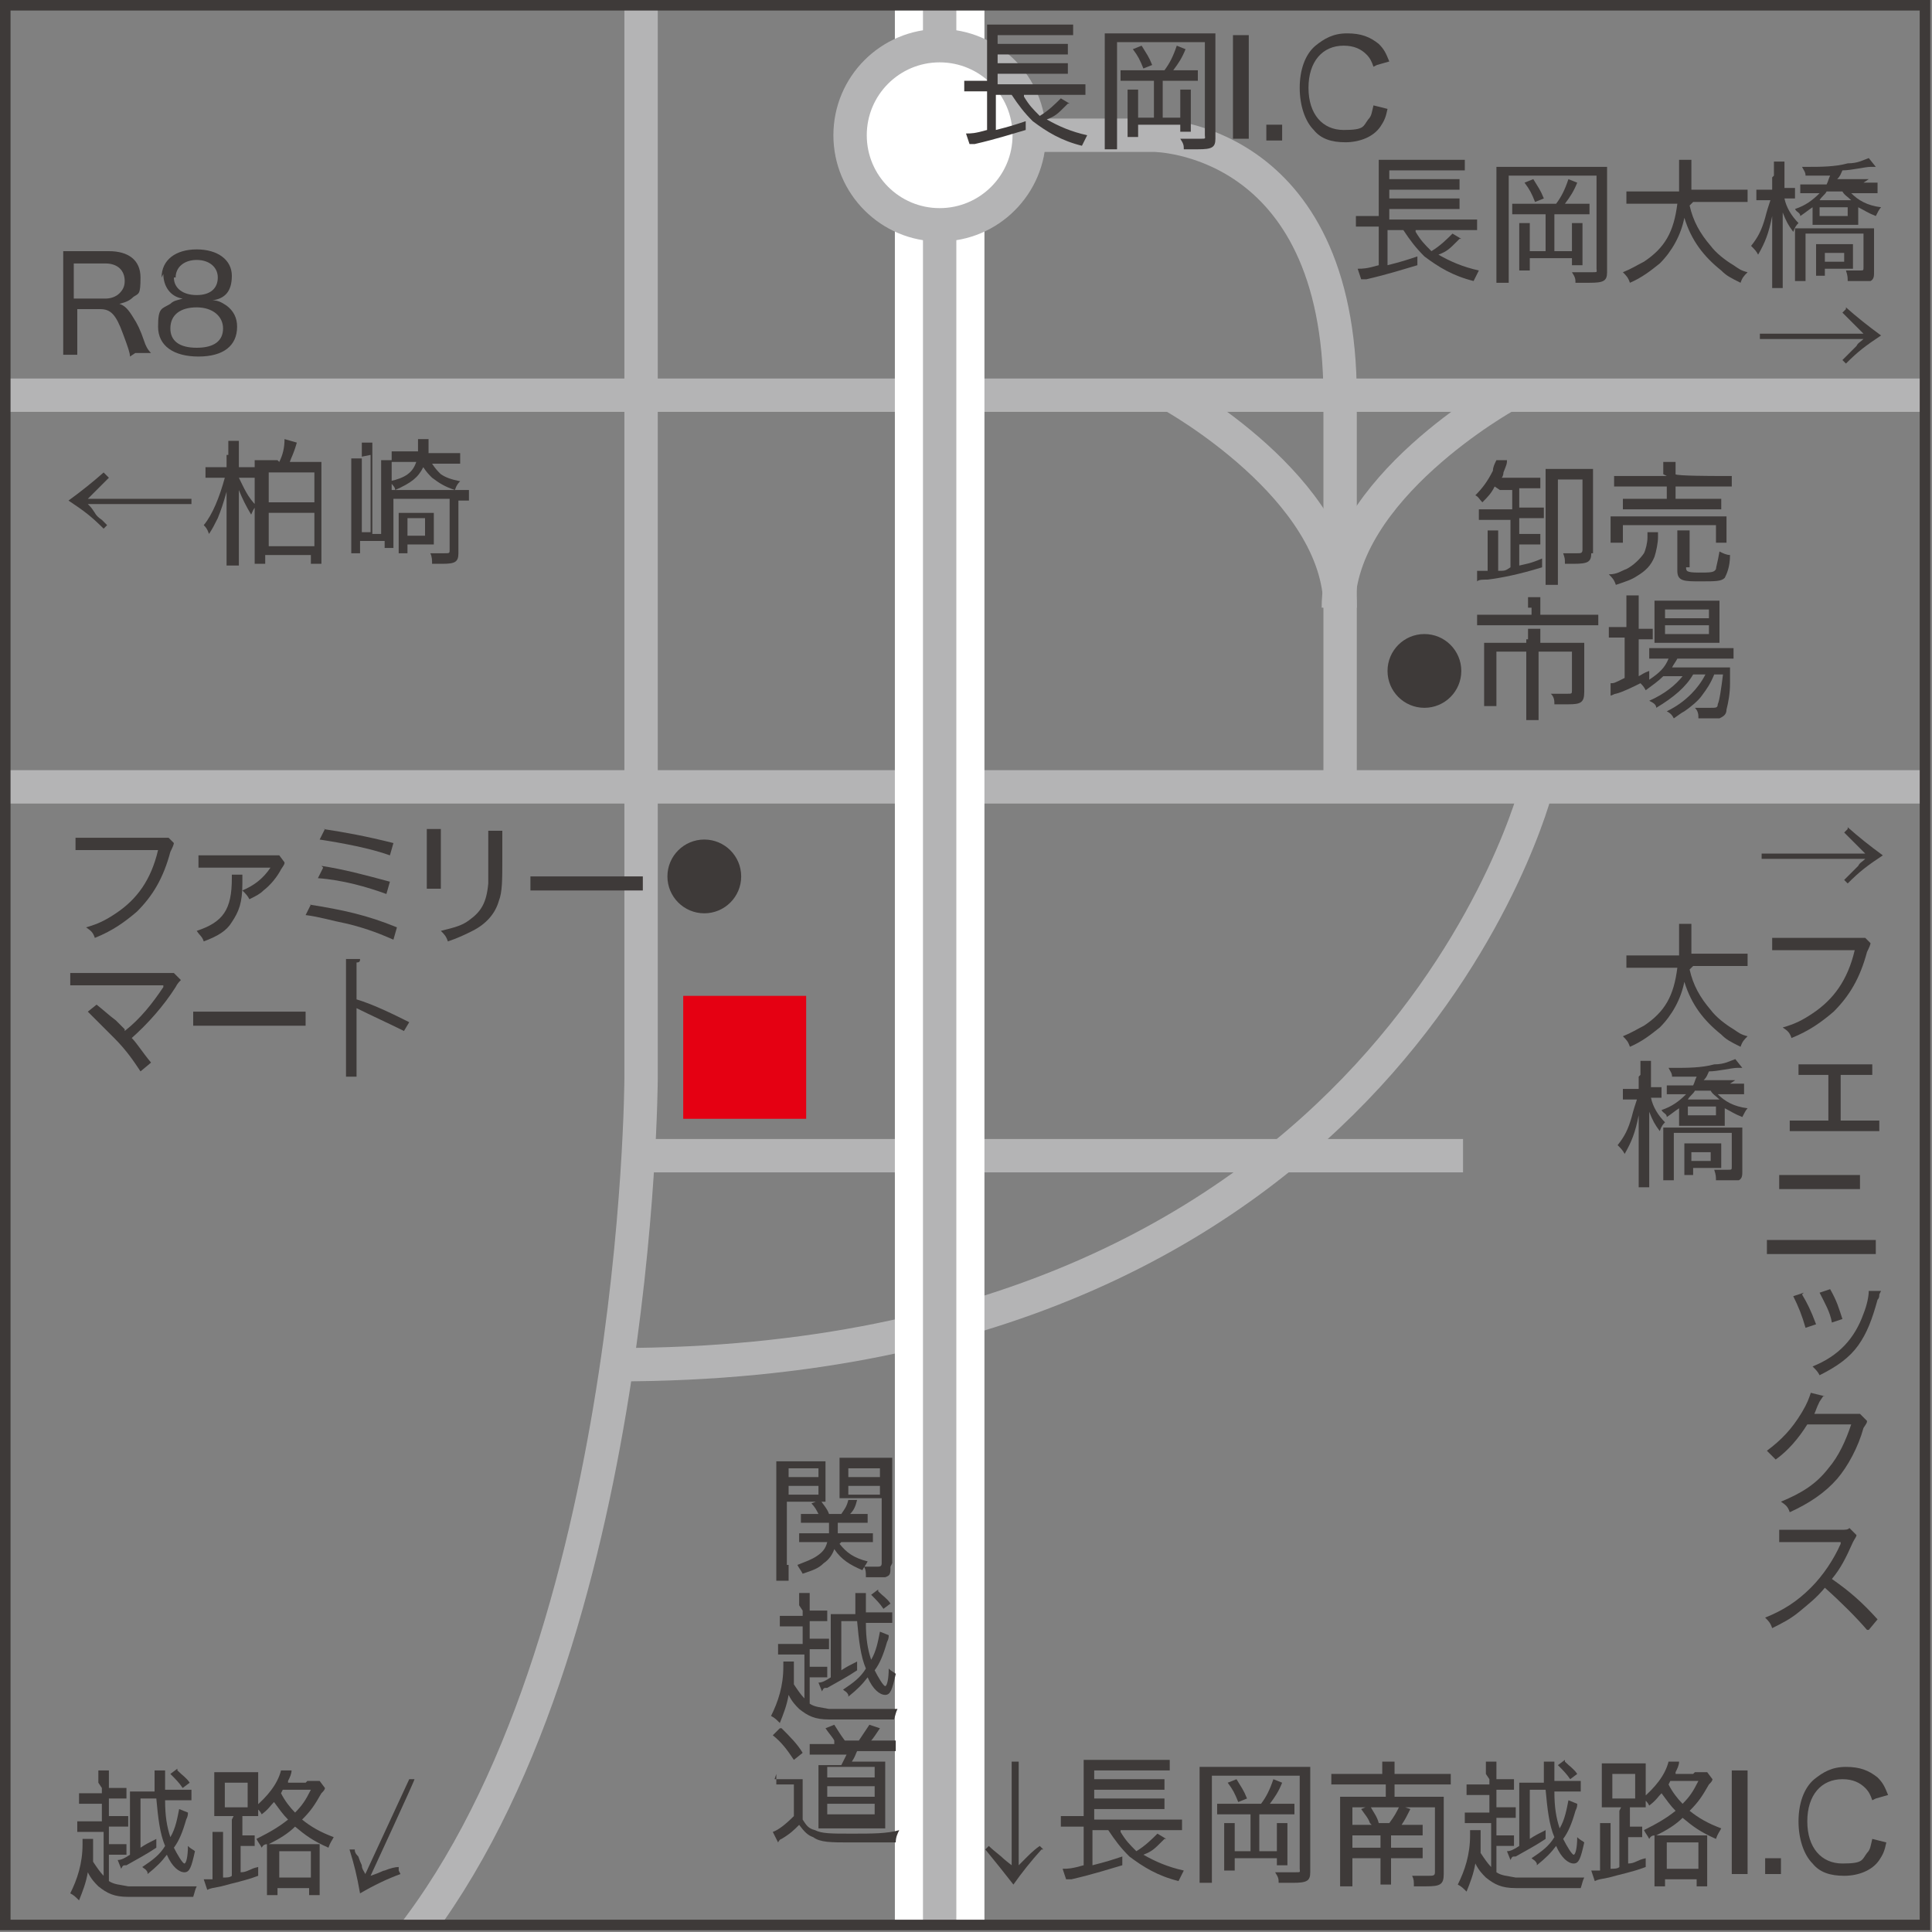 <?xml version="1.0" encoding="UTF-8"?>
<svg id="_レイヤー_1" data-name="レイヤー_1" xmlns="http://www.w3.org/2000/svg" xmlns:xlink="http://www.w3.org/1999/xlink" version="1.1" viewBox="0 0 110 110">
  <rect x="0" y="0" width="110" height="110" fill="#808080" stroke="none"/>
  <!-- Generator: Adobe Illustrator 29.1.0, SVG Export Plug-In . SVG Version: 2.1.0 Build 142)  -->
  <defs>
    <style>
      .st0 {
        stroke: #fff;
        stroke-width: 5.1px;
      }

      .st0, .st1, .st2, .st3 {
        stroke-miterlimit: 10;
      }

      .st0, .st1, .st3 {
        fill: none;
      }

      .st4 {
        fill: #3e3a39;
      }

      .st1 {
        stroke: #3e3a39;
        stroke-width: .6px;
      }

      .st2 {
        fill: #fff;
      }

      .st2, .st3 {
        stroke: #b4b4b5;
        stroke-width: 1.9px;
      }

      .st5 {
        fill: #e50012;
      }

      .st6 {
        clip-path: url(#clippath);
      }
    </style>
    <clipPath id="clippath">
      <rect class="st1" x=".3" y=".3" width="109.3" height="109.3"/>
    </clipPath>
  </defs>
  <g class="st6">
    <path class="st3" d="M87.5,44.8s-8.2,32.9-52.4,32.9"/>
    <line class="st3" x1="36.5" y1="65.8" x2="83.3" y2="65.8"/>
    <line class="st3" x1="-1.8" y1="22.5" x2="112" y2="22.5"/>
    <line class="st3" x1="-1.8" y1="44.8" x2="112" y2="44.8"/>
    <line class="st0" x1="53.5" y1="-1.8" x2="53.5" y2="112.5"/>
    <line class="st3" x1="53.5" y1="-1.8" x2="53.5" y2="112.5"/>
    <path class="st3" d="M36.5-1.8v63.2s-.1,33.5-13.9,49.9"/>
    <path class="st3" d="M53.5,7.7h12.2s10.6,0,10.6,14.9v22.3"/>
    <circle class="st2" cx="53.5" cy="7.7" r="5.1"/>
    <path class="st3" d="M66.7,22.5s9.6,5.3,9.6,12.1"/>
    <path class="st3" d="M85.8,22.5s-9.6,5.3-9.6,12.1"/>
    <rect class="st5" x="38.9" y="56.7" width="7" height="7"/>
    <circle class="st4" cx="40.1" cy="49.9" r="2.1"/>
    <circle class="st4" cx="81.1" cy="38.2" r="2.1"/>
    <g>
      <path class="st4" d="M44.9,89.1c0,.4,0,.7,0,.9h-.7c0-.2,0-.5,0-.9v-5.1c0-.4,0-.6,0-.8.2,0,.4,0,.8,0h1.2c.4,0,.6,0,.8,0,0,.2,0,.4,0,.7v.9c0,.3,0,.5,0,.7-.2,0-.4,0-.8,0h-1.4v3.6ZM44.9,84.1h1.7v-.5h-1.7v.5ZM44.9,85.1h1.7v-.5h-1.7v.5ZM47.8,87.9c.4.5.8.8,1.6,1-.1.2-.2.3-.3.5-.7-.3-1.2-.6-1.6-1.2-.1.3-.3.6-.6.8-.3.3-.6.4-1.2.6-.1-.2-.2-.3-.3-.5.5-.2.8-.3,1.1-.5.3-.2.5-.4.6-.8h-.9c-.3,0-.5,0-.7,0v-.5c.2,0,.3,0,.7,0h1c0-.2,0-.3,0-.6h-1c-.3,0-.5,0-.6,0v-.5c.2,0,.3,0,.6,0h.4c-.1-.2-.2-.4-.4-.6l.5-.2c.2.3.4.5.5.8h.7c.2-.3.3-.4.4-.8h.5c-.1.4-.2.6-.4.8h.4c.3,0,.4,0,.6,0v.5c-.2,0-.4,0-.6,0h-1.1c0,.3,0,.4,0,.6h1.3c.3,0,.5,0,.7,0v.5c-.2,0-.4,0-.7,0h-1.1ZM50.7,89.2c0,.4,0,.5-.3.6-.1,0-.3,0-.7,0s-.2,0-.4,0c0-.3,0-.4-.1-.6.3,0,.5,0,.7,0s.3,0,.3-.2v-3.7h-1.6c-.3,0-.5,0-.8,0,0-.2,0-.4,0-.7v-.9c0-.3,0-.5,0-.7.2,0,.4,0,.8,0h1.4c.4,0,.6,0,.8,0,0,.3,0,.5,0,.8v5.2ZM48.3,84.1h1.8v-.5h-1.8v.5ZM48.3,85.1h1.8v-.5h-1.8v.5Z"/>
      <path class="st4" d="M45.5,91.4c0-.4,0-.5,0-.7h.6c0,.2,0,.4,0,.7v.3h.3c.4,0,.5,0,.7,0v.6c-.2,0-.4,0-.7,0h-.3v1h.4c.4,0,.5,0,.7,0v.6c-.2,0-.4,0-.7,0h-.4v1h.4c.3,0,.4,0,.6,0v.6c-.2,0-.4,0-.6,0h-.4v1.5c.3.2.6.2,1.1.3.5,0,1.1,0,1.7,0s1.6,0,2.2,0c-.1.2-.1.3-.2.6-.3,0-1,0-1.3,0-1.6,0-1.9,0-2.4,0-.8,0-1.2-.2-1.7-.6-.2-.2-.4-.4-.6-.8-.1.6-.3,1.1-.5,1.6-.2-.2-.3-.3-.5-.4.4-.8.7-1.7.7-2.8s0-.2,0-.3h.6c0,.2,0,.2,0,.6,0,.2,0,.4,0,.7.2.3.4.6.6.8v-2.5h-.8c-.4,0-.5,0-.7,0v-.6c.2,0,.4,0,.7,0h.7v-1h-.6c-.3,0-.5,0-.7,0v-.6c.2,0,.3,0,.7,0h.6v-.3ZM48.3,96.5c-.1-.2-.2-.2-.3-.3.6-.4,1-.7,1.3-1.2-.3-.7-.4-1.6-.5-2.7h-.9v2.8c.3-.2.5-.3.9-.5v.5c-.6.4-1,.6-1.7,1-.2,0-.2,0-.3.2l-.2-.5c.2,0,.4-.1.7-.3v-2.9c0-.3,0-.5,0-.7.2,0,.4,0,.7,0h.7q0-.9,0-1.2h.6c0,.2,0,.4,0,.7s0,.2,0,.4h.8c.4,0,.5,0,.7,0v.6c-.2,0-.4,0-.7,0h-.8c0,.9.1,1.5.3,2.1.3-.5.4-1.1.5-1.6l.5.2c0,.1,0,.2-.1.4-.2.7-.4,1.2-.7,1.6.2.4.5.9.6.9s.2-.4.2-1c.2.2.3.2.4.3-.2.9-.3,1.2-.6,1.2s-.7-.3-1-1c-.3.4-.6.7-1.1,1.1h0ZM50,90.6c.3.3.5.4.7.7l-.4.3c-.2-.3-.4-.5-.7-.8l.4-.3Z"/>
      <path class="st4" d="M44.1,101.3c.2,0,.3,0,.6,0h.4c.2,0,.4,0,.6,0,0,.2,0,.4,0,.8v1.5c.2.3.3.5.7.6.4.2.9.2,2.1.2s2,0,2.7-.2c-.1.2-.2.4-.2.7-.8,0-2,0-2.6,0-1.1,0-1.7,0-2.1-.3-.3-.1-.5-.3-.8-.7-.3.3-.5.5-1,.8,0,0-.1,0-.2.2l-.3-.6c.3-.1.7-.4,1.2-.9v-1.8h-.5c-.3,0-.4,0-.5,0v-.6ZM44.5,98.4c.5.5.9.9,1.2,1.4l-.5.4c-.4-.6-.7-1-1.2-1.4l.4-.4ZM47.5,99.1c-.1-.2-.3-.4-.5-.7l.5-.2c.2.3.3.5.6.9h.8c.2-.3.4-.6.6-.9l.6.2c-.2.3-.4.6-.5.7h.6c.4,0,.6,0,.8,0v.6c-.3,0-.5,0-.8,0h-1.4c-.1.2-.1.3-.3.6h1.2c.4,0,.6,0,.7,0,0,.2,0,.5,0,.8v2.2c0,.3,0,.6,0,.8-.2,0-.4,0-.6,0h-2.5c-.3,0-.5,0-.7,0,0-.2,0-.5,0-.7v-2.2c0-.3,0-.6,0-.7.2,0,.4,0,.8,0h.5c.1-.2.2-.4.3-.6h-1.3c-.4,0-.5,0-.8,0v-.6c.2,0,.4,0,.8,0h.6ZM47.1,103.3h2.7v-.6h-2.7v.6ZM47.1,101.2h2.7v-.6h-2.7v.6ZM47.1,102.3h2.7v-.6h-2.7v.6Z"/>
    </g>
    <g>
      <path class="st4" d="M105.2,47.1q.9.8,2,1.6c-.9.6-1.3.9-2,1.6l-.2-.2c.2-.2.2-.2.4-.4q.2-.2.4-.4c.1-.2.2-.2.4-.4h-5.9v-.3h5.9c-.5-.5-.5-.5-.6-.6q-.4-.4-.6-.6l.2-.2Z"/>
      <path class="st4" d="M106.5,53.7q0,.1-.2.5c-.4,1.5-1,2.5-1.9,3.4-.7.6-1.4,1.1-2.4,1.5-.1-.3-.2-.4-.5-.6.7-.2,1.1-.4,1.7-.8,1.2-.8,2-1.9,2.4-3.6h-3.8c-.4,0-.7,0-.9,0v-.7c.3,0,.5,0,1,0h3.7c.3,0,.4,0,.6,0l.4.4Z"/>
      <path class="st4" d="M104.7,63.8h1.6c.4,0,.5,0,.7,0v.6c-.2,0-.4,0-.7,0h-3.7c-.4,0-.5,0-.7,0v-.6c.2,0,.4,0,.7,0h1.5v-2.6h-1c-.3,0-.5,0-.7,0v-.6c.2,0,.4,0,.7,0h2.8c.3,0,.5,0,.7,0v.6c-.2,0-.3,0-.7,0h-1.1v2.6Z"/>
      <path class="st4" d="M100.6,70.6c.3,0,.5,0,1,0h4.2c.5,0,.7,0,1,0v.8c-.3,0-.5,0-1,0h-4.2c-.5,0-.7,0-1,0v-.8ZM101.3,66.9c.3,0,.5,0,.9,0h2.8c.5,0,.7,0,.9,0v.8c-.3,0-.5,0-.9,0h-2.8c-.5,0-.7,0-.9,0v-.8Z"/>
      <path class="st4" d="M102.6,73.7c.3.5.5.9.8,1.7l-.6.2c-.2-.7-.4-1.2-.7-1.8l.6-.2ZM107,73.7c0,.1,0,.2-.1.3-.3,1.1-.6,1.9-1.1,2.6-.5.7-1.2,1.2-2.2,1.7-.1-.2-.2-.3-.4-.5,1.5-.6,2.4-1.6,2.9-3,.2-.5.3-1,.3-1.3h.7ZM104.2,73.4c.4.7.5,1.1.7,1.7l-.6.2c-.1-.6-.4-1.1-.7-1.7l.6-.2Z"/>
      <path class="st4" d="M103.8,79.5c0,0,0,0-.2.3-.2.4-.2.5-.3.7q0,0,.2,0h0c1.1,0,1.7,0,2,0,.3,0,.3,0,.4,0l.4.4c0,.1,0,.1-.2.4-.3,1.1-.9,2.2-1.5,2.9-.7.8-1.6,1.4-2.7,1.9-.1-.3-.2-.4-.5-.6,1.2-.5,2-1,2.7-1.9.6-.7,1-1.6,1.3-2.5h-2.5c-.5.8-1.1,1.5-1.8,2-.2-.2-.3-.3-.5-.5.8-.6,1.4-1.2,2-2.2.3-.5.4-.8.5-1.1l.8.2Z"/>
      <path class="st4" d="M106.3,92.8c-.6-.7-1.5-1.6-2.4-2.4-.5.6-.9.9-1.5,1.4-.5.4-.9.6-1.5.9-.1-.3-.2-.4-.4-.6,1-.4,1.8-.9,2.6-1.7.7-.7,1.3-1.6,1.7-2.5,0,0,0,0,0-.1,0,0,0,0,0,0q0,0-2.6,0c-.4,0-.6,0-.9,0v-.7c.2,0,.4,0,.7,0h2.8c.3,0,.4,0,.5-.1l.4.4c0,.1-.1.2-.2.4-.4.9-.7,1.5-1.2,2.1,1,.7,1.7,1.3,2.6,2.3l-.5.6Z"/>
      <path class="st4" d="M96.2,55.2c.2.9.6,1.6,1.2,2.3.3.4.8.8,1.3,1.1.3.2.4.3.8.4-.2.2-.3.3-.4.6-.6-.3-.8-.4-1.1-.7-1-.8-1.7-1.7-2.1-3-.2,1-.7,1.9-1.4,2.6-.5.4-1,.8-1.7,1.1-.1-.3-.2-.4-.4-.6.5-.2.8-.4,1.2-.6,1.2-.8,1.7-1.7,1.9-3.3h-2c-.4,0-.7,0-.9,0v-.7c.2,0,.5,0,.9,0h2.1c0-.3,0-.5,0-.8,0-.5,0-.7,0-1h.7c0,.3,0,.4,0,.8,0,.4,0,.6,0,.9h2.3c.4,0,.7,0,.9,0v.7c-.3,0-.5,0-.9,0h-2.2Z"/>
      <path class="st4" d="M93.4,61.2c0-.4,0-.6,0-.8h.6c0,.2,0,.4,0,.8v.7h.1c.2,0,.3,0,.5,0v.6c-.1,0-.3,0-.5,0h-.1c.1.5.4,1,.8,1.4-.1.1-.2.2-.3.5-.3-.4-.4-.6-.6-1.1,0,.6,0,.9,0,1.2v2.2c0,.4,0,.7,0,.9h-.6c0-.2,0-.5,0-.9v-2c0-.3,0-.6,0-1.2-.2,1-.4,1.5-.8,2.2-.1-.2-.2-.3-.4-.5.4-.5.6-.9.8-1.6.1-.4.2-.7.3-1h-.3c-.2,0-.4,0-.5,0v-.6c.1,0,.3,0,.5,0h.4v-.7ZM98.5,61.7c.3,0,.6,0,.8,0v.6c-.2,0-.5,0-.8,0h-.7c.4.4.9.7,1.7.8-.1.1-.2.3-.3.5-.5-.2-.6-.3-1-.5v.5c0,.2,0,.3,0,.5-.1,0-.3,0-.5,0h-1.6c-.2,0-.4,0-.5,0q0,0,0-.2c0,0,0-.2,0-.4v-.4c-.3.2-.4.3-.7.5,0-.2-.2-.2-.3-.4.6-.2,1-.5,1.4-.9h-.5c-.3,0-.5,0-.6,0v-.5c.2,0,.4,0,.7,0h.8c.1-.2.1-.3.2-.5-.4,0-1.1,0-1.4,0,0-.2-.1-.3-.2-.5.2,0,.3,0,.4,0,.6,0,1.5,0,2.2-.2.6,0,.9-.2,1.2-.3l.4.5c-.1,0-.2,0-.3,0-.3,0-1.1.2-1.6.2-.1.2-.1.3-.3.5h1.8ZM94.7,67.4c0-.2,0-.5,0-.9v-1.6c0-.3,0-.5,0-.7.2,0,.4,0,.7,0h3.1c.4,0,.6,0,.7,0,0,.2,0,.5,0,.7v1.8c0,.2,0,.4-.2.5-.1,0-.3,0-.7,0s-.2,0-.6,0c0-.2,0-.3-.1-.6.4,0,.6,0,.8,0s.2,0,.2-.2v-1.9h-3.3v1.8c0,.4,0,.7,0,.9h-.6ZM95.9,65.6c0-.2,0-.4,0-.5.1,0,.2,0,.5,0h1.1c.3,0,.4,0,.5,0,0,.1,0,.2,0,.5v.4c0,.3,0,.4,0,.5-.2,0-.2,0-.4,0h-1.2v.4h-.5c0-.1,0-.3,0-.6v-.7ZM96.5,62.1c-.1.2-.3.3-.4.5h1.8c-.2-.2-.4-.3-.5-.5h-.8ZM96.1,63.5h1.6v-.5h-1.6v.5ZM96.3,66.1h1.1v-.5h-1.1v.5Z"/>
    </g>
    <g>
      <path class="st4" d="M59.3,105.3q-.9,1-1.6,2-.7-.9-1.6-2l.2-.2q.2.2.7.6c0,0,.2.2.6.5v-5.9h.4v5.9c.3-.3.5-.5.5-.5q.4-.4.7-.6l.2.2Z"/>
      <path class="st4" d="M63.8,104.3c.3.5.5.7.9,1.1.5-.3.9-.7,1.2-1l.5.3q0,0-.1,0c0,0,0,0-.1.1-.5.5-.6.6-1.1.8.7.4,1.4.7,2.3.9-.1.2-.2.4-.3.6-1.2-.3-2-.8-2.8-1.4-.5-.5-.8-.9-1.2-1.5h-.9v2c.8-.2,1.1-.3,1.7-.5v.5c-.7.2-1.6.5-2.9.8,0,0-.1,0-.3,0l-.2-.6c.3,0,.5,0,1.2-.2v-2.2h-.5c-.3,0-.5,0-.8,0v-.6c.2,0,.4,0,.8,0h.5v-2.4c0-.4,0-.5,0-.8.2,0,.4,0,.8,0h3.3c.4,0,.6,0,.8,0v.6c-.3,0-.4,0-.8,0h-3.5v.5h3.3c.3,0,.6,0,.7,0v.6c-.2,0-.5,0-.7,0h-3.3v.5h3.3c.3,0,.6,0,.7,0v.6c-.2,0-.4,0-.7,0h-3.3v.6h4.2c.3,0,.5,0,.8,0v.6c-.2,0-.4,0-.7,0h-2.8Z"/>
      <path class="st4" d="M68.3,101.3c0-.3,0-.5,0-.7.2,0,.4,0,.8,0h4.8c.4,0,.6,0,.7,0,0,.2,0,.4,0,.7v5.3c0,.5-.2.6-1,.6s-.5,0-.8,0c0-.2,0-.3-.2-.6.3,0,.7,0,1.1,0s.3,0,.3-.2v-5.3h-5v5.3c0,.4,0,.6,0,.8h-.7c0-.2,0-.5,0-.8v-5.2ZM71.8,102.7c.3-.4.5-.8.7-1.4l.5.2c-.2.5-.4.8-.7,1.2h.7c.3,0,.5,0,.7,0v.6c-.2,0-.4,0-.7,0h-1.3v2.1h1v-1c0-.3,0-.4,0-.6h.6c0,.2,0,.4,0,.6v1.1c0,.3,0,.5,0,.7h-.6v-.4h-2.4v.7h-.6c0-.2,0-.4,0-.8v-1.3c0-.3,0-.4,0-.6h.6c0,.2,0,.3,0,.6v1h.9v-2.1h-1.2c-.3,0-.5,0-.7,0v-.6c.2,0,.4,0,.7,0h1.9ZM70.4,101.3c.3.5.4.6.6,1.1l-.5.2c-.2-.5-.3-.7-.6-1.1l.5-.2Z"/>
      <path class="st4" d="M78.7,101c0-.4,0-.5,0-.7h.7c0,.2,0,.4,0,.7h2.4c.4,0,.6,0,.8,0v.6c-.3,0-.5,0-.8,0h-2.4v.7h2.1c.3,0,.5,0,.7,0,0,.2,0,.4,0,.7v3.7c0,.6-.2.7-1,.7s-.4,0-.7,0c0-.3,0-.4-.1-.6.3,0,.6,0,.9,0s.4,0,.4-.2v-3.7h-4.7v3.7c0,.4,0,.6,0,.8h-.7c0-.2,0-.4,0-.8v-3.6c0-.3,0-.5,0-.7.2,0,.4,0,.7,0h1.9v-.7h-2.3c-.3,0-.6,0-.8,0v-.6c.3,0,.5,0,.8,0h2.3ZM78,103.8c-.1-.3-.3-.5-.5-.8l.5-.2c.2.4.4.6.5,1h.6c.3-.4.4-.6.6-1l.6.2c-.2.4-.3.6-.5.9h.5c.3,0,.5,0,.7,0v.6c-.2,0-.4,0-.7,0h-1.1v.7h1.1c.3,0,.5,0,.7,0v.6c-.2,0-.4,0-.7,0h-1.1v.6c0,.4,0,.6,0,.9h-.6c0-.3,0-.5,0-.9v-.6h-.9c-.3,0-.5,0-.7,0v-.6c.2,0,.4,0,.7,0h.9v-.7h-1c-.3,0-.5,0-.6,0v-.6c.2,0,.4,0,.7,0h.4Z"/>
      <path class="st4" d="M84.6,101c0-.4,0-.5,0-.7h.6c0,.2,0,.4,0,.7v.3h.3c.4,0,.5,0,.7,0v.6c-.2,0-.4,0-.7,0h-.3v1h.4c.4,0,.5,0,.7,0v.6c-.2,0-.4,0-.7,0h-.4v1h.4c.3,0,.4,0,.6,0v.6c-.2,0-.4,0-.6,0h-.4v1.5c.3.2.6.2,1.1.3.5,0,1.1,0,1.7,0s1.6,0,2.2,0c-.1.2-.1.3-.2.6-.3,0-1,0-1.3,0-1.6,0-1.9,0-2.4,0-.8,0-1.2-.2-1.7-.6-.2-.2-.4-.4-.6-.8-.1.6-.3,1.1-.5,1.6-.2-.2-.3-.3-.5-.4.4-.8.7-1.7.7-2.8s0-.2,0-.3h.6c0,.2,0,.2,0,.6,0,.2,0,.4,0,.7.2.3.4.6.6.8v-2.5h-.8c-.4,0-.5,0-.7,0v-.6c.2,0,.4,0,.7,0h.7v-1h-.6c-.3,0-.5,0-.7,0v-.6c.2,0,.3,0,.7,0h.6v-.3ZM87.5,106.1c-.1-.2-.2-.2-.3-.3.6-.4,1-.7,1.3-1.2-.3-.7-.4-1.6-.5-2.7h-.9v2.8c.3-.2.5-.3.9-.5v.5c-.6.4-1,.6-1.7,1-.2,0-.2,0-.3.2l-.2-.5c.2,0,.4-.1.7-.3v-2.9c0-.3,0-.5,0-.7.2,0,.4,0,.7,0h.7q0-.9,0-1.2h.6c0,.2,0,.4,0,.7s0,.2,0,.4h.8c.4,0,.5,0,.7,0v.6c-.2,0-.4,0-.7,0h-.8c0,.9.1,1.5.3,2.1.3-.5.4-1.1.5-1.6l.5.2c0,.1,0,.2-.1.4-.2.7-.4,1.2-.7,1.6.2.4.5.9.6.9s.2-.4.2-1c.2.2.3.2.4.3-.2.9-.3,1.2-.6,1.2s-.7-.3-1-1c-.3.4-.6.7-1.1,1.1h0ZM89.1,100.3c.3.3.5.4.7.7l-.4.3c-.2-.3-.4-.5-.7-.8l.4-.3Z"/>
      <path class="st4" d="M92.3,102.9h-.4c-.3,0-.5,0-.7,0,0-.2,0-.4,0-.7v-1c0-.3,0-.5,0-.8.2,0,.4,0,.8,0h1c.3,0,.5,0,.7,0,0,.2,0,.4,0,.8v1.1c0,.3,0,.5,0,.6-.1,0-.3,0-.7,0h-.2v1.1h.2c.3,0,.4,0,.5,0v.6c-.2,0-.3,0-.6,0h-.2v1.5c.4,0,.5-.2,1-.3v.5c-.8.3-1.4.4-2.1.6-.5.1-.6.1-.8.2l-.2-.6c.2,0,.2,0,.5,0v-1.9c0-.4,0-.6,0-.8h.6c0,.2,0,.3,0,.8v1.8c.2,0,.4,0,.5-.1v-3.2ZM91.8,102.4h1.3v-1.4h-1.3v1.4ZM96.5,100.9c.4,0,.5,0,.7,0l.3.4c0,.1-.1.2-.2.3-.4.7-.6,1-1.1,1.5.5.4,1,.7,1.8,1-.1.2-.2.3-.3.6-.9-.4-1.3-.7-1.9-1.2-.4.4-.9.7-1.5,1,.1,0,.3,0,.5,0h1.8c.3,0,.5,0,.6,0,0,.2,0,.3,0,.6v1.5c0,.4,0,.6,0,.8h-.6v-.4h-1.8v.4h-.6c0-.2,0-.4,0-.8v-1.5c0-.3,0-.4,0-.6q-.2,0-.3.2c-.1-.2-.2-.3-.3-.5.8-.4,1.3-.7,1.8-1.1-.3-.3-.5-.6-.8-1-.2.2-.3.4-.7.7-.1-.2-.2-.3-.4-.4.7-.6,1.3-1.3,1.5-2.1h.6c0,.2-.1.4-.2.6,0,0,0,0,0,.1h1ZM94.9,106.4h1.8v-1.5h-1.8v1.5ZM95.1,101.4c0,0,0,0-.1.2.2.4.5.8.8,1.1.4-.4.6-.7.9-1.3h-1.6Z"/>
      <path class="st4" d="M99.5,100.8c0,.3,0,.5,0,.9v4.1c0,.4,0,.6,0,.9h-.9c0-.3,0-.5,0-.9v-4.1c0-.4,0-.6,0-.9h.9Z"/>
      <path class="st4" d="M101.4,105.8v.9h-.9v-.9h.9Z"/>
      <path class="st4" d="M106.6,102.5c-.1-.3-.2-.5-.4-.7-.3-.3-.7-.5-1.3-.5-1.2,0-2,.9-2,2.4s.8,2.4,2,2.4,1.1-.2,1.4-.6c.2-.2.2-.4.3-.8l.8.2c-.1.5-.2.7-.4,1-.4.6-1.2.9-2,.9s-1.4-.2-1.8-.7c-.5-.5-.8-1.4-.8-2.4s.3-1.9.9-2.4c.5-.4,1-.7,1.8-.7s1.3.2,1.8.6c.3.3.4.5.6,1l-.7.2Z"/>
    </g>
    <g>
      <path class="st4" d="M5.6,101.5c0-.4,0-.5,0-.7h.6c0,.2,0,.4,0,.7v.3h.3c.4,0,.5,0,.7,0v.6c-.2,0-.4,0-.7,0h-.3v1h.4c.4,0,.5,0,.7,0v.6c-.2,0-.4,0-.7,0h-.4v1h.4c.3,0,.4,0,.6,0v.6c-.2,0-.4,0-.6,0h-.4v1.5c.3.2.6.2,1.1.3.5,0,1.1,0,1.7,0s1.6,0,2.2,0c-.1.2-.1.3-.2.6-.3,0-1,0-1.3,0-1.6,0-1.9,0-2.4,0-.8,0-1.2-.2-1.7-.6-.2-.2-.4-.4-.6-.8-.1.6-.3,1.1-.5,1.6-.2-.2-.3-.3-.5-.4.4-.8.7-1.7.7-2.8s0-.2,0-.3h.6c0,.2,0,.2,0,.6,0,.2,0,.4,0,.7.2.3.4.6.6.8v-2.5h-.8c-.4,0-.5,0-.7,0v-.6c.2,0,.4,0,.7,0h.7v-1h-.6c-.3,0-.5,0-.7,0v-.6c.2,0,.3,0,.7,0h.6v-.3ZM8.4,106.6c-.1-.2-.2-.2-.3-.3.6-.4,1-.7,1.3-1.2-.3-.7-.4-1.6-.5-2.7h-.9v2.8c.3-.2.5-.3.9-.5v.5c-.6.4-1,.6-1.7,1-.2,0-.2,0-.3.2l-.2-.5c.2,0,.4-.1.7-.3v-2.9c0-.3,0-.5,0-.7.2,0,.4,0,.7,0h.7q0-.9,0-1.2h.6c0,.2,0,.4,0,.7s0,.2,0,.4h.8c.4,0,.5,0,.7,0v.6c-.2,0-.4,0-.7,0h-.8c0,.9.1,1.5.3,2.1.3-.5.4-1.1.5-1.6l.5.2c0,.1,0,.2-.1.4-.2.7-.4,1.2-.7,1.6.2.4.5.9.6.9s.2-.4.2-1c.2.2.3.2.4.3-.2.9-.3,1.2-.6,1.2s-.7-.3-1-1c-.3.4-.6.7-1.1,1.1h0ZM10.1,100.8c.3.3.5.4.7.7l-.4.3c-.2-.3-.4-.5-.7-.8l.4-.3Z"/>
      <path class="st4" d="M13.3,103.4h-.4c-.3,0-.5,0-.7,0,0-.2,0-.4,0-.7v-1c0-.3,0-.5,0-.8.2,0,.4,0,.8,0h1c.3,0,.5,0,.7,0,0,.2,0,.4,0,.8v1.1c0,.3,0,.5,0,.6-.1,0-.3,0-.7,0h-.2v1.1h.2c.3,0,.4,0,.5,0v.6c-.2,0-.3,0-.6,0h-.2v1.5c.4,0,.5-.2,1-.3v.5c-.8.3-1.4.4-2.1.6-.5.1-.6.1-.8.2l-.2-.6c.2,0,.2,0,.5,0v-1.9c0-.4,0-.6,0-.8h.6c0,.2,0,.3,0,.8v1.8c.2,0,.4,0,.5-.1v-3.2ZM12.8,102.9h1.3v-1.4h-1.3v1.4ZM17.5,101.4c.4,0,.5,0,.7,0l.3.4c0,.1-.1.2-.2.3-.4.7-.6,1-1.1,1.5.5.4,1,.7,1.8,1-.1.2-.2.3-.3.6-.9-.4-1.3-.7-1.9-1.2-.4.4-.9.7-1.5,1,.1,0,.3,0,.5,0h1.8c.3,0,.5,0,.6,0,0,.2,0,.3,0,.6v1.5c0,.4,0,.6,0,.8h-.6v-.4h-1.8v.4h-.6c0-.2,0-.4,0-.8v-1.5c0-.3,0-.4,0-.6q-.2,0-.3.2c-.1-.2-.2-.3-.3-.5.8-.4,1.3-.7,1.8-1.1-.3-.3-.5-.6-.8-1-.2.2-.3.4-.7.7-.1-.2-.2-.3-.4-.4.7-.6,1.3-1.3,1.5-2.1h.6c0,.2-.1.4-.2.6,0,0,0,0,0,.1h1ZM15.9,106.9h1.8v-1.5h-1.8v1.5ZM16.1,101.9c0,0,0,0-.1.2.2.4.5.8.8,1.1.4-.4.6-.7.9-1.3h-1.6Z"/>
    </g>
    <g>
      <path class="st4" d="M9.9,48q0,.1-.2.5c-.4,1.5-1,2.5-1.9,3.4-.7.6-1.4,1.1-2.4,1.5-.1-.3-.2-.4-.5-.6.7-.2,1.1-.4,1.7-.8,1.2-.8,2-1.9,2.4-3.6h-3.8c-.4,0-.7,0-.9,0v-.7c.3,0,.5,0,1,0h3.7c.3,0,.4,0,.6,0l.4.4Z"/>
      <path class="st4" d="M13.8,49.8c0,0,0,.2,0,.5,0,1.1-.2,1.6-.6,2.2-.3.5-.8.8-1.6,1.1-.1-.3-.2-.3-.4-.6,1.5-.5,2-1.2,2-3s0-.1,0-.2h.7ZM11.3,48.7c.2,0,.5,0,.8,0h3.3c.3,0,.3,0,.5,0l.3.4c0,.1,0,.1-.2.4-.2.4-.6.9-1,1.2-.2.2-.4.3-.8.5-.1-.2-.2-.3-.4-.5.7-.3,1.2-.7,1.6-1.3t0,0s0,0,0,0h0c0,0-.1,0-.2,0h-3.1c-.6,0-.6,0-.8,0v-.6Z"/>
      <path class="st4" d="M17.6,51.5c1.9.3,3.3.6,5,1.3l-.2.7c-.7-.3-1.4-.6-2.6-.9-1-.2-1.6-.4-2.4-.5l.3-.6ZM18.3,49.3c1.3.2,2.4.5,3.9.9l-.2.7c-1.1-.4-2.5-.8-3.9-.9l.3-.6ZM18.4,47.2c1.3.2,2.4.4,4,.8l-.2.7c-1.1-.4-2.7-.7-4-.9l.3-.6Z"/>
      <path class="st4" d="M25.1,47.2c0,.2,0,.4,0,.7v1.9c0,.4,0,.6,0,.8h-.8c0-.2,0-.4,0-.8v-1.9c0-.4,0-.5,0-.7h.8ZM28.6,47.2c0,.2,0,.3,0,.8v.9c0,1.2,0,1.9-.2,2.4-.2.7-.7,1.3-1.5,1.7-.4.2-.8.4-1.4.6-.1-.3-.2-.4-.4-.6.8-.2,1.2-.3,1.6-.6.7-.5,1-1,1.1-2.1,0-.3,0-.5,0-1.4v-.8c0-.5,0-.6,0-.8h.8Z"/>
      <path class="st4" d="M30.2,49.9c.2,0,.5,0,1.1,0h4.3c.6,0,.8,0,1,0v.8c-.3,0-.5,0-1,0h-4.3c-.6,0-.8,0-1.1,0v-.8Z"/>
      <path class="st4" d="M7.1,58.7c.9-.7,1.6-1.6,2.2-2.5,0,0,0,0,0-.1q-.1,0-4.3,0c-.5,0-.7,0-1,0v-.7c.3,0,.5,0,1,0h4.4c.3,0,.4,0,.5,0l.4.4c-.1.1-.2.2-.3.4-.7,1.1-1.6,2.1-2.5,2.9.3.3.6.8,1.1,1.4l-.6.5c-.4-.6-.8-1.2-1.5-1.9-.6-.6-1-1-1.5-1.5l.5-.4c.5.4.7.6,1.1.9l.5.5Z"/>
      <path class="st4" d="M11,57.6c.2,0,.5,0,1.1,0h4.3c.6,0,.8,0,1,0v.8c-.3,0-.5,0-1,0h-4.3c-.6,0-.8,0-1.1,0v-.8Z"/>
      <path class="st4" d="M23,58.7c-.8-.4-1.9-.9-2.7-1.3v3.9h-.6v-6.7h.8c0,.1,0,.2-.2.2v2.3-.2c1,.3,2.2.9,3,1.3l-.3.5Z"/>
    </g>
    <g>
      <path class="st4" d="M6.2,27.2q-.2.2-.6.6c0,0-.1.1-.6.6h5.9v.3h-5.9c.2.2.2.2.4.5q.1.2.4.4c.1.1.2.2.3.3l-.2.2c-.7-.7-1.1-1-2-1.6q1.1-.8,2-1.6l.2.2Z"/>
      <path class="st4" d="M13,25.9c0-.4,0-.6,0-.8h.6c0,.2,0,.4,0,.8v.7h.4c.2,0,.3,0,.5,0v.6c-.2,0-.3,0-.5,0h-.4c.3.6.5,1.1,1,1.6-.2.2-.2.3-.3.5-.3-.5-.5-.9-.7-1.4,0,.3,0,1,0,1.2v2.2c0,.4,0,.7,0,.9h-.7c0-.2,0-.5,0-.9v-2c0-.3,0-.9,0-1.3-.2.7-.3,1-.5,1.5-.2.4-.3.6-.5.9-.1-.3-.2-.4-.3-.5.5-.6.9-1.6,1.2-2.7h-.5c-.2,0-.4,0-.6,0v-.6c.1,0,.3,0,.6,0h.6v-.7ZM15.9,26.3c.2-.4.3-.8.3-1.3l.7.2c-.2.7-.3.8-.4,1.1h1.1c.4,0,.5,0,.7,0,0,.2,0,.4,0,.7v4.3c0,.3,0,.6,0,.8h-.6v-.5h-2.6v.5h-.6c0-.2,0-.5,0-.9v-4.2c0-.3,0-.5,0-.8.2,0,.4,0,.8,0h.5ZM15.3,28.6h2.6v-1.7h-2.6v1.7ZM15.3,31.1h2.6v-1.9h-2.6v1.9Z"/>
      <path class="st4" d="M20.6,26c0-.3,0-.6,0-.8h.6c0,.3,0,.5,0,.8v4.4h.5v-3.4c0-.3,0-.5,0-.8h.6c0,.2,0,.4,0,.8v.9h3.6c.4,0,.6,0,.8,0v.6c-.2,0-.3,0-.6,0v3c0,.5-.2.6-.9.6s-.4,0-.6,0c0-.2,0-.4-.1-.6.3,0,.5,0,.8,0s.3,0,.3-.2v-2.9h-3.2v2c0,.3,0,.7,0,.8h-.5v-.4h-1.4v.7h-.5c0-.2,0-.5,0-.8v-3.8c0-.3,0-.5,0-.8h.6c0,.2,0,.4,0,.8v3.4h.5v-4.4ZM24.6,26.4c.2.3.3.4.5.6.3.2.6.3,1.1.4-.1.1-.2.2-.3.5-.6-.2-.9-.4-1.3-.7-.2-.2-.3-.3-.5-.6-.3.6-.7.9-1.6,1.3,0-.2-.2-.3-.3-.5.9-.2,1.3-.5,1.5-1.1h-.7c-.3,0-.5,0-.7,0v-.6c.2,0,.4,0,.7,0h.8c0-.2,0-.3,0-.4s0-.2,0-.3h.6q0,0,0,.4c0,.2,0,.2,0,.4h1c.3,0,.6,0,.8,0v.6c-.3,0-.5,0-.8,0h-.8ZM24.7,30.4c0,.3,0,.5,0,.6-.2,0-.3,0-.6,0h-.9v.5h-.5c0-.2,0-.4,0-.6v-1.1c0-.3,0-.4,0-.6.2,0,.3,0,.6,0h.8c.3,0,.5,0,.6,0,0,.1,0,.3,0,.6v.7ZM23.2,30.5h1v-1h-1v1Z"/>
    </g>
    <g>
      <path class="st4" d="M7.4,20.3c0-.2-.1-.5-.4-1.3-.4-1.1-.7-1.4-1.3-1.4h-1.3v1.7c0,.4,0,.6,0,.9h-.8c0-.3,0-.5,0-.9v-4.1c0-.4,0-.6,0-.9.3,0,.5,0,.9,0h1.7c1.1,0,1.8.5,1.8,1.5s-.1.9-.4,1.1c-.2.2-.4.3-.8.4.3.1.5.3.8.8.2.3.4.7.6,1.3.1.3.2.5.4.7h-.9ZM6,17c.3,0,.6-.1.8-.3.2-.2.3-.4.3-.7,0-.6-.4-1-1.1-1h-1.8v2h1.8Z"/>
      <path class="st4" d="M9.2,15.8c0-1,.8-1.6,2-1.6s2,.6,2,1.5-.4,1.3-1.1,1.4c.3,0,.5.1.8.3.4.3.6.7.6,1.2,0,1.1-.8,1.7-2.2,1.7s-2.3-.6-2.3-1.7.2-1,.7-1.3c.2-.2.4-.2.7-.3-.7-.1-1.1-.7-1.1-1.4ZM9.7,18.7c0,.7.5,1.1,1.5,1.1s1.5-.4,1.5-1.1-.6-1.2-1.5-1.2-1.5.4-1.5,1.2ZM9.9,15.8c0,.6.5,1,1.3,1s1.2-.4,1.2-1-.5-1-1.2-1-1.2.4-1.2,1Z"/>
    </g>
    <g>
      <path class="st4" d="M58.3,5.5c.3.5.5.7.9,1.1.5-.3.9-.7,1.2-1l.5.3q0,0-.1,0c0,0,0,0-.1.1-.5.5-.6.6-1.1.8.7.4,1.4.7,2.3.9-.1.2-.2.4-.3.6-1.2-.3-2-.8-2.8-1.4-.5-.5-.8-.9-1.2-1.5h-.9v2c.8-.2,1.1-.3,1.7-.5v.5c-.7.2-1.6.5-2.9.8,0,0-.1,0-.3,0l-.2-.6c.3,0,.5,0,1.2-.2v-2.2h-.5c-.3,0-.5,0-.8,0v-.6c.2,0,.4,0,.8,0h.5v-2.4c0-.4,0-.5,0-.8.2,0,.4,0,.8,0h3.3c.4,0,.6,0,.8,0v.6c-.3,0-.4,0-.8,0h-3.5v.5h3.3c.3,0,.6,0,.7,0v.6c-.2,0-.5,0-.7,0h-3.3v.5h3.3c.3,0,.6,0,.7,0v.6c-.2,0-.4,0-.7,0h-3.3v.6h4.2c.3,0,.5,0,.8,0v.6c-.2,0-.4,0-.7,0h-2.8Z"/>
      <path class="st4" d="M62.9,2.6c0-.3,0-.5,0-.7.2,0,.4,0,.8,0h4.8c.4,0,.6,0,.7,0,0,.2,0,.4,0,.7v5.3c0,.5-.2.6-1,.6s-.5,0-.8,0c0-.2,0-.3-.2-.6.3,0,.7,0,1.1,0s.3,0,.3-.2V2.4h-5v5.3c0,.4,0,.6,0,.8h-.7c0-.2,0-.5,0-.8V2.6ZM66.3,4c.3-.4.5-.8.7-1.4l.5.2c-.2.5-.4.8-.7,1.2h.7c.3,0,.5,0,.7,0v.6c-.2,0-.4,0-.7,0h-1.3v2.1h1v-1c0-.3,0-.4,0-.6h.6c0,.2,0,.4,0,.6v1.1c0,.3,0,.5,0,.7h-.6v-.4h-2.4v.7h-.6c0-.2,0-.4,0-.8v-1.3c0-.3,0-.4,0-.6h.6c0,.2,0,.3,0,.6v1h.9v-2.1h-1.2c-.3,0-.5,0-.7,0v-.6c.2,0,.4,0,.7,0h1.9ZM65,2.6c.3.5.4.6.6,1.1l-.5.2c-.2-.5-.3-.7-.6-1.1l.5-.2Z"/>
      <path class="st4" d="M71.1,2c0,.3,0,.5,0,.9v4.1c0,.4,0,.6,0,.9h-.9c0-.3,0-.5,0-.9V2.9c0-.4,0-.6,0-.9h.9Z"/>
      <path class="st4" d="M73,7.1v.9h-.9v-.9h.9Z"/>
      <path class="st4" d="M78.2,3.8c-.1-.3-.2-.5-.4-.7-.3-.3-.7-.5-1.3-.5-1.2,0-2,.9-2,2.4s.8,2.4,2,2.4,1.1-.2,1.4-.6c.2-.2.2-.4.3-.8l.8.2c-.1.5-.2.7-.4,1-.4.6-1.2.9-2,.9s-1.4-.2-1.8-.7c-.5-.5-.8-1.4-.8-2.4s.3-1.9.9-2.4c.5-.4,1-.7,1.8-.7s1.3.2,1.8.6c.3.3.4.5.6,1l-.7.2Z"/>
    </g>
    <g>
      <path class="st4" d="M80.6,13.2c.3.5.5.7.9,1.1.5-.3.9-.7,1.2-1l.5.3q0,0-.1,0c0,0,0,0-.1.1-.5.5-.6.6-1.1.8.7.4,1.4.7,2.3.9-.1.2-.2.4-.3.6-1.2-.3-2-.8-2.8-1.4-.5-.5-.8-.9-1.2-1.5h-.9v2c.8-.2,1.1-.3,1.7-.5v.5c-.7.2-1.6.5-2.9.8,0,0-.1,0-.3,0l-.2-.6c.3,0,.5,0,1.2-.2v-2.2h-.5c-.3,0-.5,0-.8,0v-.6c.2,0,.4,0,.8,0h.5v-2.4c0-.4,0-.5,0-.8.2,0,.4,0,.8,0h3.3c.4,0,.6,0,.8,0v.6c-.3,0-.4,0-.8,0h-3.5v.5h3.3c.3,0,.6,0,.7,0v.6c-.2,0-.5,0-.7,0h-3.3v.5h3.3c.3,0,.6,0,.7,0v.6c-.2,0-.4,0-.7,0h-3.3v.6h4.2c.3,0,.5,0,.8,0v.6c-.2,0-.4,0-.7,0h-2.8Z"/>
      <path class="st4" d="M85.2,10.2c0-.3,0-.5,0-.7.2,0,.4,0,.8,0h4.8c.4,0,.6,0,.7,0,0,.2,0,.4,0,.7v5.3c0,.5-.2.6-1,.6s-.5,0-.8,0c0-.2,0-.3-.2-.6.3,0,.7,0,1.1,0s.3,0,.3-.2v-5.3h-5v5.3c0,.4,0,.6,0,.8h-.7c0-.2,0-.5,0-.8v-5.2ZM88.6,11.6c.3-.4.5-.8.7-1.4l.5.2c-.2.5-.4.8-.7,1.2h.7c.3,0,.5,0,.7,0v.6c-.2,0-.4,0-.7,0h-1.3v2.1h1v-1c0-.3,0-.4,0-.6h.6c0,.2,0,.4,0,.6v1.1c0,.3,0,.5,0,.7h-.6v-.4h-2.4v.7h-.6c0-.2,0-.4,0-.8v-1.3c0-.3,0-.4,0-.6h.6c0,.2,0,.3,0,.6v1h.9v-2.1h-1.2c-.3,0-.5,0-.7,0v-.6c.2,0,.4,0,.7,0h1.9ZM87.3,10.2c.3.5.4.6.6,1.1l-.5.2c-.2-.5-.3-.7-.6-1.1l.5-.2Z"/>
      <path class="st4" d="M96.2,11.7c.2.9.6,1.6,1.2,2.3.3.4.8.8,1.3,1.1.3.2.4.3.8.4-.2.2-.3.3-.4.6-.6-.3-.8-.4-1.1-.7-1-.8-1.7-1.7-2.1-3-.2,1-.7,1.9-1.4,2.6-.5.4-1,.8-1.7,1.1-.1-.3-.2-.4-.4-.6.5-.2.8-.4,1.2-.6,1.2-.8,1.7-1.7,1.9-3.3h-2c-.4,0-.7,0-.9,0v-.7c.2,0,.5,0,.9,0h2.1c0-.3,0-.5,0-.8,0-.5,0-.7,0-1h.7c0,.3,0,.4,0,.8,0,.4,0,.6,0,.9h2.3c.4,0,.7,0,.9,0v.7c-.3,0-.5,0-.9,0h-2.2Z"/>
      <path class="st4" d="M101,10c0-.4,0-.6,0-.8h.6c0,.2,0,.4,0,.8v.7h.1c.2,0,.3,0,.5,0v.6c-.1,0-.3,0-.5,0h-.1c.1.5.4,1,.8,1.4-.1.1-.2.2-.3.5-.3-.4-.4-.6-.6-1.1,0,.6,0,.9,0,1.2v2.2c0,.4,0,.7,0,.9h-.6c0-.2,0-.5,0-.9v-2c0-.3,0-.6,0-1.2-.2,1-.4,1.5-.8,2.2-.1-.2-.2-.3-.4-.5.4-.5.6-.9.8-1.6.1-.4.2-.7.3-1h-.3c-.2,0-.4,0-.5,0v-.6c.1,0,.3,0,.5,0h.4v-.7ZM106.1,10.4c.3,0,.6,0,.8,0v.6c-.2,0-.5,0-.8,0h-.7c.4.4.9.7,1.7.8-.1.1-.2.3-.3.5-.5-.2-.6-.3-1-.5v.5c0,.2,0,.3,0,.5-.1,0-.3,0-.5,0h-1.6c-.2,0-.4,0-.5,0q0,0,0-.2c0,0,0-.2,0-.4v-.4c-.3.2-.4.3-.7.5,0-.2-.2-.2-.3-.4.6-.2,1-.5,1.4-.9h-.5c-.3,0-.5,0-.6,0v-.5c.2,0,.4,0,.7,0h.8c.1-.2.1-.3.2-.5-.4,0-1.1,0-1.4,0,0-.2-.1-.3-.2-.5.2,0,.3,0,.4,0,.6,0,1.5,0,2.2-.2.6,0,.9-.2,1.2-.3l.4.5c-.1,0-.2,0-.3,0-.3,0-1.1.2-1.6.2-.1.2-.1.3-.3.5h1.8ZM102.2,16.2c0-.2,0-.5,0-.9v-1.6c0-.3,0-.5,0-.7.2,0,.4,0,.7,0h3.1c.4,0,.6,0,.7,0,0,.2,0,.5,0,.7v1.8c0,.2,0,.4-.2.5-.1,0-.3,0-.7,0s-.2,0-.6,0c0-.2,0-.3-.1-.6.4,0,.6,0,.8,0s.2,0,.2-.2v-1.9h-3.3v1.8c0,.4,0,.7,0,.9h-.6ZM103.4,14.4c0-.2,0-.4,0-.5.1,0,.2,0,.5,0h1.1c.3,0,.4,0,.5,0,0,.1,0,.2,0,.5v.4c0,.3,0,.4,0,.5-.2,0-.2,0-.4,0h-1.2v.4h-.5c0-.1,0-.3,0-.6v-.7ZM104,10.9c-.1.2-.3.3-.4.5h1.8c-.2-.2-.4-.3-.5-.5h-.8ZM103.6,12.3h1.6v-.5h-1.6v.5ZM103.9,14.9h1.1v-.5h-1.1v.5Z"/>
      <path class="st4" d="M105.1,17.5q.9.8,2,1.6c-.9.6-1.3.9-2,1.6l-.2-.2c.2-.2.2-.2.4-.4q.2-.2.4-.4c.1-.2.2-.2.4-.4h-5.9v-.3h5.9c-.5-.5-.5-.5-.6-.6q-.4-.4-.6-.6l.2-.2Z"/>
    </g>
    <g>
      <path class="st4" d="M85.1,27.7c-.2.4-.4.6-.7.9-.2-.2-.2-.3-.4-.4.4-.4.7-.8,1-1.4,0-.2.1-.4.2-.6h.6c0,.2,0,.2-.2.7,0,0,0,.2-.1.3h1.6c.3,0,.4,0,.6,0v.6c-.2,0-.3,0-.6,0h-.6v1.1h.8c.3,0,.4,0,.6,0v.6c-.2,0-.3,0-.6,0h-.8v.9h.6c.3,0,.5,0,.6,0v.6c-.2,0-.3,0-.6,0h-.6v1.2c.4-.1.6-.1,1.3-.4v.5c-1.3.4-2.3.6-3.1.7-.3,0-.5,0-.6.1v-.6c0,0,0,0,0,0,0,0,.3,0,.6,0v-1.6c0-.3,0-.5,0-.7h.6c0,.2,0,.4,0,.7v1.6c.4,0,.4,0,.7-.2v-2.7h-1.2c-.3,0-.5,0-.6,0v-.6c.2,0,.4,0,.7,0h1.2v-1.1h-.7ZM90.6,31.5c0,.5-.2.6-1,.6s-.3,0-.5,0c0-.3,0-.3-.1-.6.2,0,.6,0,.8,0s.3,0,.3-.2v-4h-1.4v5.1c0,.4,0,.7,0,.9h-.7c0-.2,0-.5,0-.9v-5c0-.3,0-.5,0-.7.2,0,.4,0,.7,0h1.3c.3,0,.5,0,.7,0,0,.2,0,.4,0,.7v4.1Z"/>
      <path class="st4" d="M94.4,30.3c0,.1,0,.2,0,.3,0,.3-.1.8-.2,1.1-.2.5-.5.8-1,1.1-.3.2-.6.3-1.2.5-.1-.3-.2-.4-.4-.6.5,0,.7-.2,1-.3.4-.2.8-.6,1-.9.1-.2.2-.6.2-.9h0c0,0,0-.1,0-.1,0,0,0-.2,0-.2h.7ZM94.7,27c0-.3,0-.5,0-.7h.7c0,.2,0,.4,0,.7h0c0,.1,2.3.1,2.3.1.4,0,.7,0,.9,0v.6c-.2,0-.5,0-.9,0h-2.3v.7h1.8c.4,0,.6,0,.8,0v.6c-.2,0-.4,0-.8,0h-4c-.4,0-.6,0-.8,0v-.6c.2,0,.4,0,.8,0h1.7v-.7h-2.1c-.4,0-.6,0-.9,0v-.6c.2,0,.5,0,.9,0h2.1ZM91.7,30.9c0-.2,0-.3,0-.5v-.5c0-.2,0-.4,0-.5.2,0,.4,0,.8,0h5c.4,0,.5,0,.8,0,0,.2,0,.3,0,.5v.5c0,.2,0,.4,0,.5h-.6v-1h-5.3v1h-.6ZM96,32.3c0,.2,0,.3.7.3s.9,0,1-.2c0-.1.1-.4.2-1,.2.1.4.2.6.2,0,.7-.2,1.1-.3,1.3-.2.2-.5.2-1.4.2s-1.3,0-1.3-.6v-1.7c0-.3,0-.5,0-.6h.7c0,.2,0,.3,0,.6v1.5Z"/>
      <path class="st4" d="M87,34.6c0-.2,0-.5,0-.6h.7c0,.2,0,.4,0,.6v.4h2.4c.4,0,.7,0,.9,0v.6c-.2,0-.4,0-.9,0h-5.1c-.4,0-.7,0-.9,0v-.6c.3,0,.5,0,.9,0h2.2v-.4ZM87,36.4c0-.2,0-.4,0-.6h.7c0,.1,0,.3,0,.6v.2h1.8c.3,0,.5,0,.7,0,0,.2,0,.4,0,.6v2.2c0,.6-.2.7-.9.7s-.4,0-.8,0c0-.2,0-.4-.2-.6.4,0,.6,0,.9,0s.3,0,.3-.2v-2.2h-1.9v3c0,.3,0,.6,0,.9h-.7c0-.3,0-.5,0-.9v-3h-1.7v2.3c0,.4,0,.6,0,.8h-.7c0-.3,0-.5,0-.8v-2.2c0-.2,0-.4,0-.6.2,0,.4,0,.8,0h1.6v-.2Z"/>
      <path class="st4" d="M94.7,38.5c-.3.3-.6.5-1,.8-.1-.2-.2-.3-.3-.4-.4.2-1,.5-1.4.6-.1,0-.2.1-.3.1v-.7c.2,0,.2,0,.8-.3v-2.3h-.3c-.2,0-.4,0-.6,0v-.6c.2,0,.4,0,.7,0h.3v-1c0-.4,0-.6,0-.8h.7c0,.2,0,.5,0,.9v1h.2c.3,0,.4,0,.6,0v.6c-.2,0-.4,0-.6,0h-.2v2.1c.2-.1.3-.2.6-.3v.5c.6-.4.9-.7,1.1-1.2h-.4c-.3,0-.5,0-.7,0v-.6c.2,0,.4,0,.7,0h3.3c.4,0,.6,0,.8,0v.6c-.2,0-.4,0-.8,0h-2.4c-.1.2-.2.3-.3.5h2.5c.4,0,.5,0,.8,0q0,.1,0,.9c0,.6-.1,1.1-.2,1.5,0,.3-.2.4-.4.5-.1,0-.3,0-.6,0s-.3,0-.6,0c0-.2,0-.4-.2-.6.4,0,.6,0,.9,0s.4,0,.4-.2c.1-.2.2-.9.3-1.7h-.5c-.2.5-.4.8-.7,1.2-.2.3-.7.7-1,.9-.2.1-.3.2-.6.4-.1-.2-.2-.3-.4-.4.6-.3,1-.6,1.4-1,.3-.3.6-.7.8-1.1h-.7c-.4.7-1.1,1.3-2.1,1.9,0-.2-.2-.3-.4-.4.9-.4,1.5-.9,1.9-1.4h-.8ZM94.9,36.6c-.3,0-.5,0-.7,0,0-.2,0-.4,0-.7v-1c0-.3,0-.5,0-.7.2,0,.4,0,.8,0h2.1c.4,0,.6,0,.8,0,0,.2,0,.4,0,.7v1c0,.3,0,.6,0,.7-.2,0-.4,0-.7,0h-2.2ZM94.8,35.2h2.5v-.5h-2.5v.5ZM94.8,36.1h2.5v-.5h-2.5v.5Z"/>
    </g>
    <path class="st4" d="M22.8,106.7q-1.1.4-2.3,1.1c-.2-1.1-.3-1.5-.6-2.5h.3c0,.1,0,.2.2.4q.1.3.2.5c0,.2.1.3.2.5l2.5-5.4h.3c0,.1-2.5,5.5-2.5,5.5.6-.2.7-.3.8-.3q.5-.2.8-.2v.2Z"/>
  </g>
  <rect class="st1" x=".3" y=".3" width="109.3" height="109.3"/>
</svg>